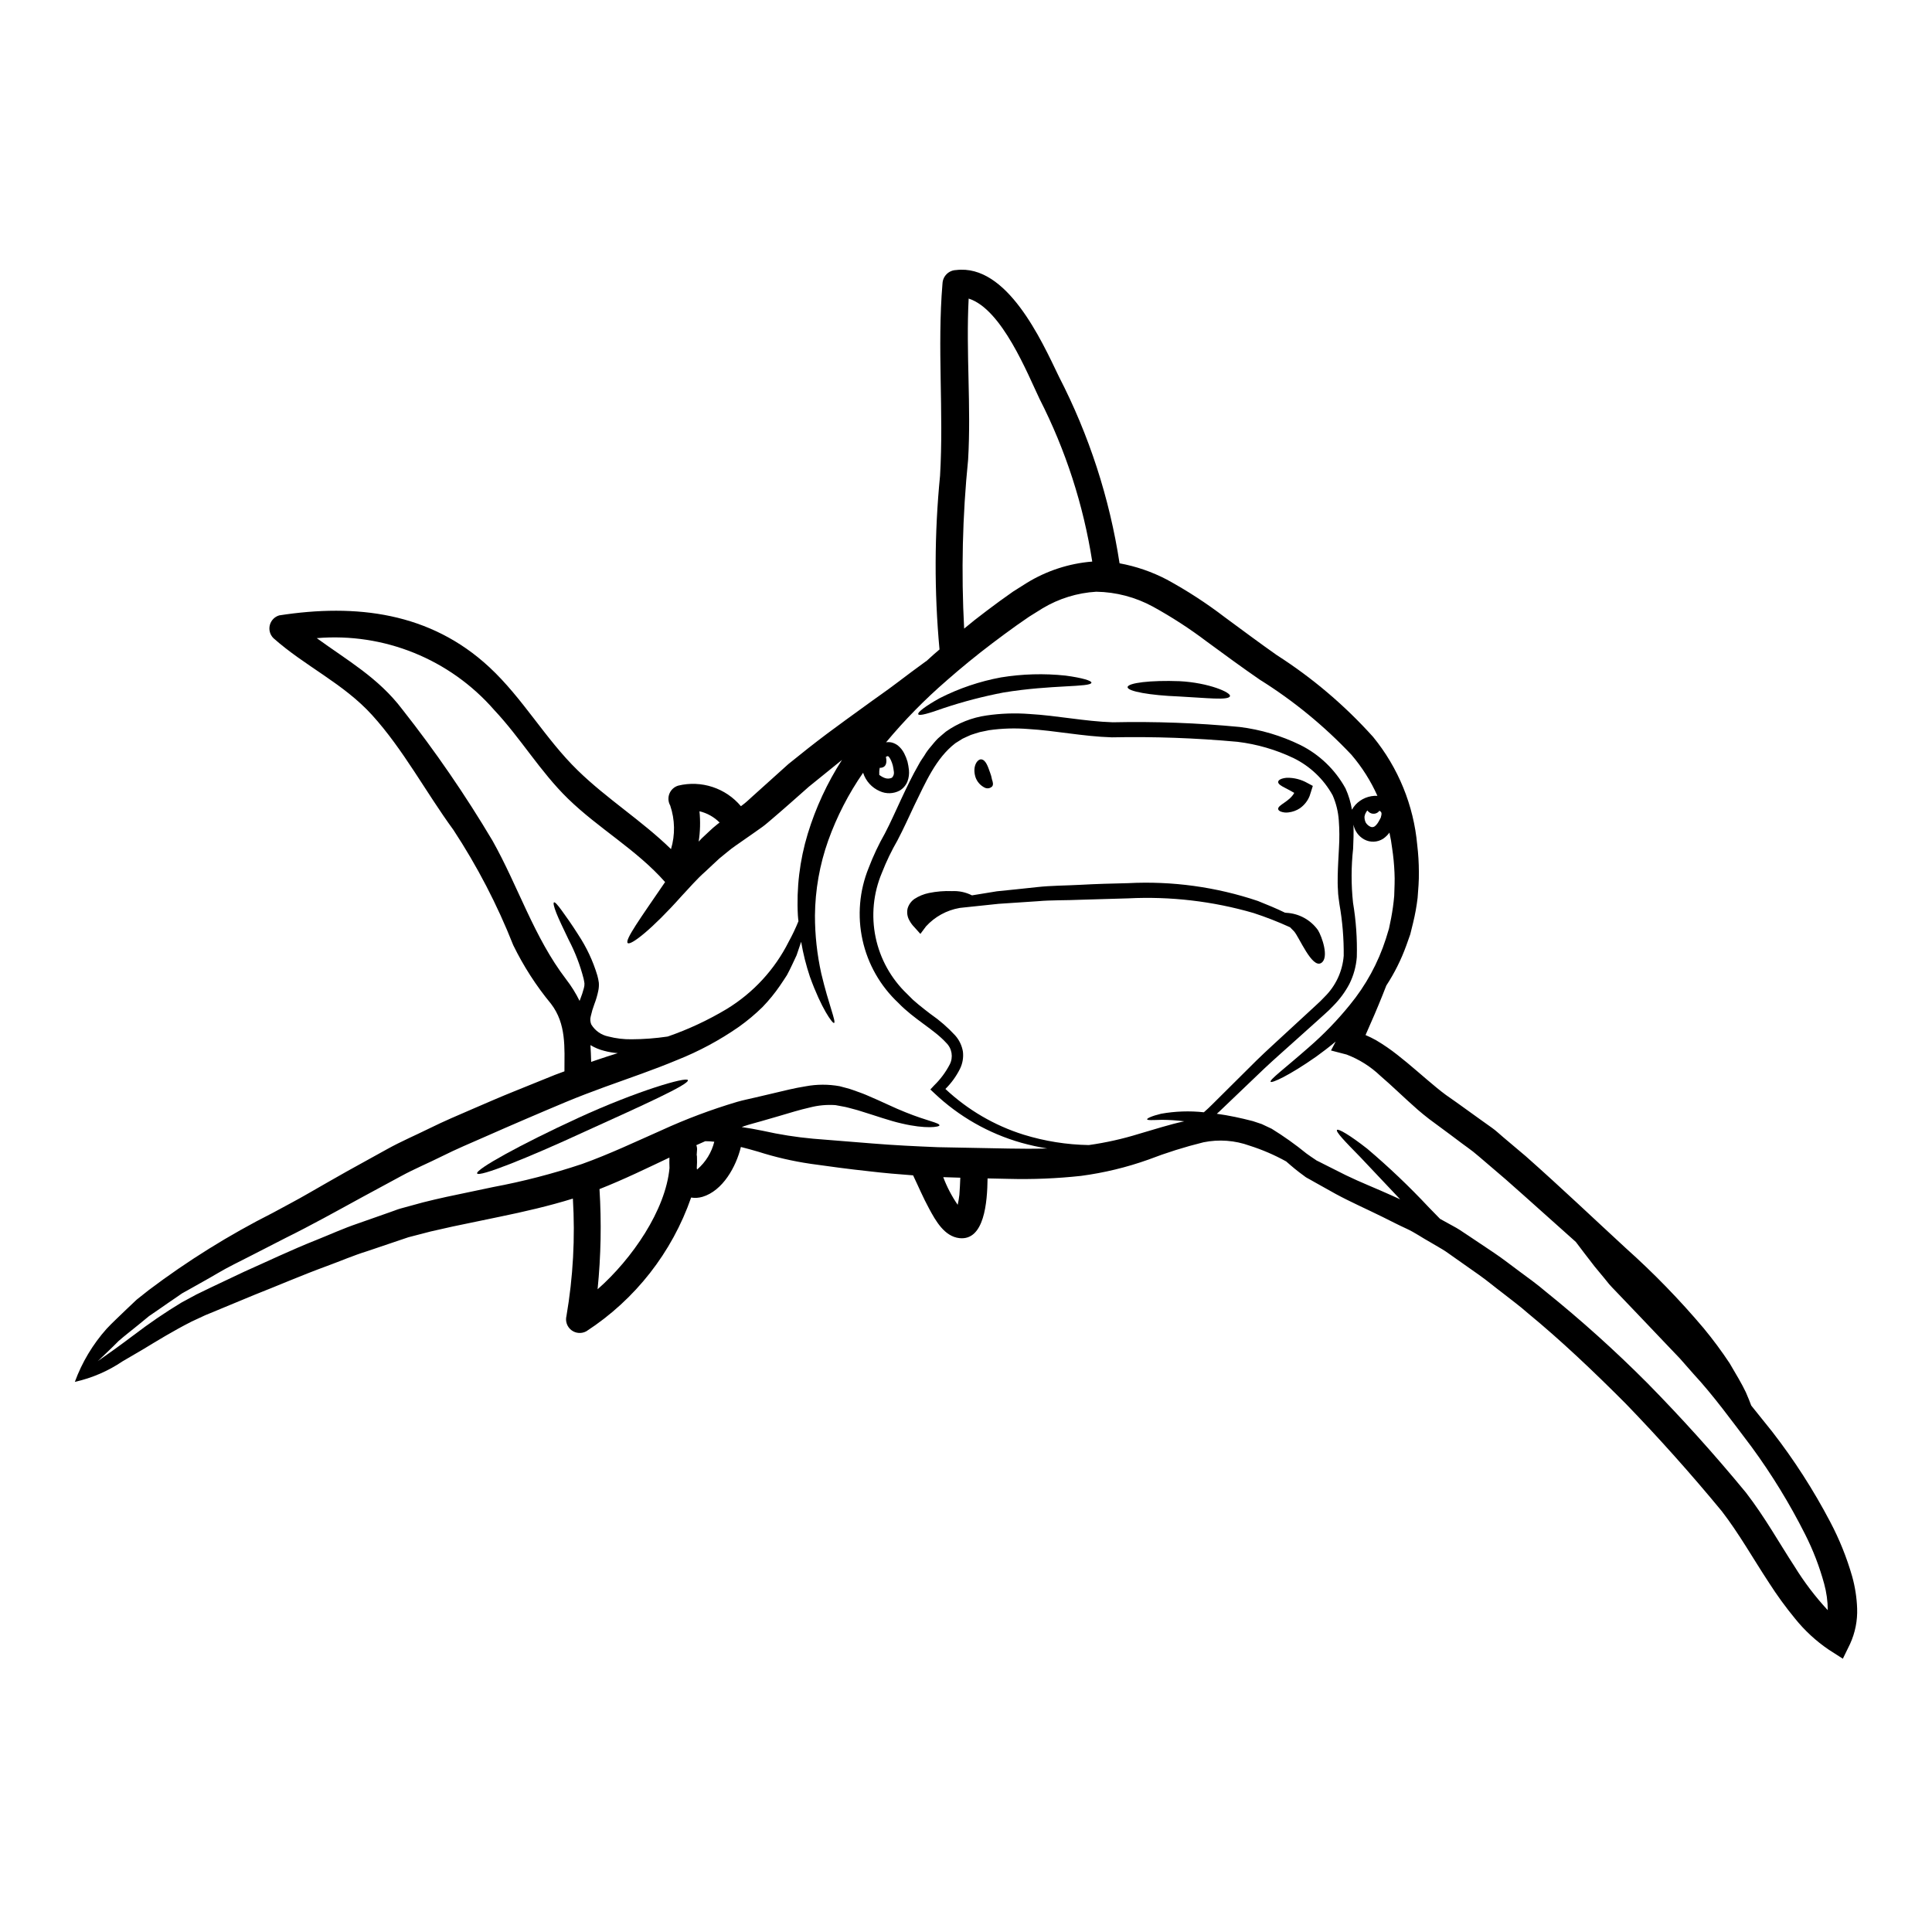 <?xml version="1.0" encoding="UTF-8"?>
<!-- Uploaded to: SVG Repo, www.svgrepo.com, Generator: SVG Repo Mixer Tools -->
<svg fill="#000000" width="800px" height="800px" version="1.1" viewBox="144 144 512 512" xmlns="http://www.w3.org/2000/svg">
 <g>
  <path d="m636.16 570.23c0.121 3.238-0.52 6.465-1.867 9.41l-1.918 3.938-3.734-2.394c-3.379-2.293-6.394-5.078-8.953-8.266-2.477-3.008-4.769-6.164-6.871-9.445-4.234-6.438-8.02-13.168-12.52-18.988-8.188-9.934-16.832-19.582-25.375-28.418-8.691-8.738-17.32-16.902-26.047-24.086-2.133-1.895-4.356-3.496-6.492-5.195-2.199-1.652-4.234-3.379-6.438-4.934-2.203-1.555-4.406-3.09-6.562-4.621-1.051-0.715-2.199-1.605-3.148-2.152-1.074-0.625-2.129-1.246-3.184-1.871-2.152-1.18-4.094-2.586-6.297-3.59-2.203-1.004-4.309-2.109-6.418-3.148-4.211-2.082-8.57-4-12.352-6.059-1.891-1.051-3.734-2.078-5.531-3.09l-1.344-0.762-0.668-0.363-0.395-0.234-0.164-0.121-0.312-0.238c-0.84-0.621-1.699-1.242-2.469-1.891-0.766-0.645-1.555-1.297-2.273-1.941l-0.004 0.004c-3.066-1.695-6.293-3.086-9.629-4.148-3.922-1.426-8.164-1.742-12.258-0.91-4.961 1.223-9.836 2.758-14.605 4.594-5.777 2.059-11.754 3.5-17.832 4.309-6.418 0.699-12.871 0.961-19.324 0.789-1.867-0.023-3.664-0.07-5.461-0.117-0.07 6.269-0.84 16.566-7.477 15.824-3.973-0.453-6.297-4.621-8.02-7.828-1.574-2.875-2.824-5.863-4.238-8.809-3.938-0.289-7.781-0.621-11.441-1.055-5.606-0.598-10.871-1.316-15.805-2.012l0.004-0.004c-4.695-0.688-9.324-1.762-13.844-3.207-1.602-0.453-3.086-0.887-4.551-1.242-1.266 5.219-4.785 11.609-10.199 13.219v-0.004c-0.969 0.289-1.992 0.352-2.988 0.188-5.062 14.562-14.824 27.023-27.75 35.426-1.266 0.707-2.828 0.598-3.981-0.285-1.148-0.883-1.664-2.363-1.305-3.769 1.758-10.266 2.328-20.699 1.699-31.094-6.344 1.969-12.906 3.473-19.516 4.836l-12.328 2.562c-1.969 0.43-3.938 0.887-5.84 1.316-1.988 0.527-3.938 1.031-5.902 1.531-3.707 1.246-7.348 2.469-10.914 3.688-3.641 1.125-7.113 2.633-10.535 3.883-6.867 2.512-13.289 5.312-19.395 7.707-3.016 1.27-5.961 2.492-8.785 3.641-1.391 0.598-2.777 1.148-4.117 1.699-1.27 0.598-2.516 1.18-3.711 1.723-4.812 2.441-9.055 5.051-12.883 7.371-1.938 1.125-3.731 2.18-5.383 3.148h-0.004c-3.844 2.602-8.141 4.457-12.672 5.465 1.891-5.172 4.742-9.938 8.406-14.051 1.508-1.625 3.301-3.254 5.117-5.027 0.934-0.887 1.891-1.77 2.852-2.703l3.148-2.492h-0.004c10.348-7.809 21.371-14.676 32.945-20.52 3.148-1.723 6.367-3.379 9.648-5.289 3.277-1.914 6.586-3.758 9.984-5.699 3.496-1.938 7.055-3.906 10.68-5.902 3.613-2.012 7.445-3.641 11.23-5.512 3.781-1.871 7.613-3.496 11.371-5.117 3.758-1.621 7.445-3.231 11.082-4.691s7.254-2.922 10.773-4.356l2.516-0.934c0-6.25 0.551-12.547-3.566-17.91-3.934-4.762-7.285-9.969-9.996-15.516-4.234-10.707-9.551-20.949-15.871-30.57-7.254-9.914-13.285-21.332-21.547-30.43-7.637-8.406-17.785-12.93-26.168-20.398v-0.004c-0.895-0.906-1.246-2.219-0.922-3.453 0.324-1.23 1.273-2.203 2.496-2.555 20.371-3.148 40.004-0.812 55.664 13.723 8.906 8.266 14.824 18.984 23.438 27.363 7.758 7.566 16.977 13.312 24.711 20.859 1.133-3.785 1.059-7.828-0.215-11.566-0.543-0.965-0.613-2.125-0.195-3.152 0.418-1.023 1.285-1.805 2.348-2.113 3-0.727 6.144-0.598 9.074 0.367 2.934 0.965 5.535 2.727 7.519 5.094l0.934-0.719c0.762-0.598 1.391-1.242 2.106-1.867 3.09-2.754 6.273-5.625 9.527-8.574 3.473-2.82 6.992-5.602 10.344-8.117s6.582-4.809 9.672-7.062c3.019-2.227 6.059-4.285 8.66-6.273 2.703-2.059 5.242-3.938 7.59-5.648 0.121-0.098 0.238-0.168 0.395-0.266l-0.004 0.004c0.109-0.109 0.219-0.215 0.34-0.312 0.98-0.934 2.035-1.82 3.062-2.707-1.414-15.32-1.363-30.738 0.145-46.051 1.004-16.977-0.789-33.977 0.645-50.902l0.004 0.004c0.062-1.957 1.633-3.531 3.59-3.594 13.504-1.672 22.652 18.652 27.246 28.207l-0.004-0.004c8.012 15.523 13.445 32.242 16.09 49.508 4.367 0.801 8.59 2.254 12.523 4.309 5.371 2.926 10.512 6.266 15.367 9.984 4.723 3.473 9.266 6.871 13.84 10.082v-0.004c9.414 6.035 17.973 13.309 25.449 21.621 6.688 8.172 10.77 18.164 11.711 28.684 0.281 2.352 0.422 4.715 0.43 7.082 0.047 2.394-0.168 4.668-0.336 6.918v0.004c-0.262 2.199-0.656 4.383-1.18 6.535-0.266 1.051-0.527 2.082-0.766 3.109-0.359 1.008-0.715 1.988-1.051 2.973h-0.004c-1.344 3.727-3.121 7.285-5.293 10.605-0.312 0.816-0.645 1.629-0.98 2.492-1.32 3.301-2.824 6.82-4.527 10.629l0.004-0.004c0.965 0.41 1.91 0.875 2.824 1.391 1.941 1.148 3.805 2.43 5.578 3.828 3.543 2.754 6.918 5.844 10.391 8.691 0.887 0.742 1.676 1.344 2.516 1.969l2.898 2.035c2.012 1.438 4.047 2.922 6.129 4.41 1.031 0.738 2.082 1.508 3.148 2.246 1.066 0.738 1.988 1.652 2.969 2.469l6.012 5.074c9.625 8.527 18.387 16.883 26.5 24.348l-0.004-0.004c7.387 6.602 14.301 13.715 20.688 21.289 2.445 2.957 4.727 6.039 6.844 9.238 1.746 2.969 3.281 5.531 4.285 7.66 0.598 1.367 1.078 2.562 1.438 3.543 1.793 2.246 3.617 4.5 5.512 6.867 5.828 7.504 10.977 15.508 15.395 23.922 2.445 4.621 4.402 9.48 5.844 14.508 0.766 2.754 1.207 5.59 1.312 8.449zm-7.781 0.48c-0.008-2.363-0.332-4.711-0.957-6.988-1.238-4.535-2.93-8.934-5.055-13.125-4.082-8.105-8.828-15.855-14.195-23.176-5.219-6.894-10.234-13.777-15.297-19.223-1.27-1.438-2.492-2.824-3.688-4.191-1.297-1.34-2.539-2.656-3.758-3.938-2.441-2.586-4.789-5.055-7.039-7.398-2.25-2.363-4.383-4.598-6.394-6.691l-0.762-0.789-0.434-0.477-0.359-0.395c-0.43-0.551-0.887-1.098-1.316-1.625-0.887-1.055-1.723-2.086-2.539-3.066-1.848-2.363-3.496-4.551-4.981-6.512-5.965-5.293-12.137-10.895-18.582-16.57-1.938-1.672-3.879-3.324-5.793-4.957-0.957-0.789-1.891-1.648-2.848-2.394-0.957-0.742-1.969-1.461-2.949-2.18-1.938-1.461-3.852-2.898-5.742-4.281-0.984-0.742-1.969-1.461-2.949-2.18-1.051-0.816-2.106-1.676-2.992-2.441-3.664-3.207-6.82-6.344-9.957-9.023l0.004 0.004c-2.574-2.453-5.609-4.367-8.93-5.629l-4.141-1.078 1.242-2.363c-1.82 1.512-3.566 2.852-5.172 4-7.301 5.117-11.809 7.086-12.066 6.656-0.336-0.527 3.617-3.426 10.105-9.121h-0.004c3.938-3.41 7.566-7.16 10.848-11.203 4.289-5.207 7.547-11.18 9.602-17.598 0.266-0.887 0.551-1.77 0.816-2.68l0.574-2.801v-0.004c0.367-1.941 0.641-3.898 0.809-5.863 0.051-2.012 0.191-4.117 0.074-6.152-0.09-2.16-0.297-4.309-0.621-6.445-0.168-1.387-0.406-2.773-0.719-4.164-0.461 0.637-1.027 1.188-1.676 1.629-1.52 0.973-3.449 1.035-5.027 0.168-1.473-0.82-2.504-2.25-2.828-3.902 0.07 2.176 0 4.328-0.094 6.367-0.523 4.758-0.531 9.559-0.023 14.316 0.797 4.754 1.133 9.574 1.004 14.391-0.188 2.484-0.855 4.906-1.969 7.137-1.105 2.098-2.519 4.023-4.188 5.715-0.773 0.828-1.586 1.617-2.441 2.359-0.789 0.715-1.574 1.41-2.363 2.129-1.574 1.414-3.148 2.801-4.668 4.188-3.062 2.777-6.082 5.387-8.879 8.023l-8.07 7.711c-1.297 1.242-2.562 2.465-3.805 3.637l-0.719 0.645c1.555 0.215 3.148 0.48 4.859 0.84 1.531 0.312 2.875 0.648 4.691 1.102 0.789 0.266 1.555 0.527 2.363 0.789 0.863 0.395 1.77 0.816 2.633 1.242 3.215 1.984 6.293 4.176 9.219 6.562 0.789 0.574 1.531 1.074 2.32 1.602l0.289 0.191 0.047 0.047 0.047 0.023 0.695 0.336 1.367 0.695c1.844 0.91 3.731 1.867 5.672 2.852 3.883 1.891 7.922 3.449 12.234 5.406 0.719 0.336 1.438 0.648 2.156 0.984-4.094-4.356-7.758-8.238-10.629-11.254-4.023-4.094-6.512-6.691-6.106-7.137 0.336-0.395 3.426 1.391 7.973 4.957h0.004c5.738 4.859 11.191 10.051 16.328 15.539 1.027 1.055 2.012 2.082 2.992 3.066 0.266 0.164 0.551 0.312 0.816 0.453 1.18 0.645 2.32 1.297 3.519 1.941 1.27 0.738 2.203 1.461 3.352 2.176 2.176 1.461 4.406 2.945 6.656 4.457s4.5 3.277 6.773 4.957c2.273 1.676 4.644 3.375 6.848 5.266 9.438 7.602 18.453 15.711 27.004 24.301 8.859 9.023 17.504 18.555 26.098 28.992 5.078 6.586 8.812 13.359 12.883 19.586 2.547 4.137 5.496 8.016 8.801 11.578zm-118.27-210.78c-0.027-0.117-0.02-0.242 0.023-0.359-0.047-0.07-0.07-0.152-0.07-0.238-0.023-0.145-0.238-0.336-0.504-0.48-0.301 0.434-0.773 0.723-1.297 0.785-0.531 0.07-1.07-0.086-1.484-0.43-0.137-0.113-0.258-0.246-0.355-0.395-0.023 0-0.047 0.023-0.094 0.023h-0.004c-0.078 0.09-0.148 0.188-0.215 0.285-0.094 0.215-0.238 0.395-0.336 0.645-0.023 0.238-0.168 0.457-0.168 0.695v0.004c-0.012 0.531 0.105 1.055 0.336 1.531 0.297 0.484 0.73 0.867 1.246 1.102 0.391 0.176 0.844 0.117 1.18-0.145 0.266-0.223 0.5-0.48 0.695-0.766 0.07-0.145 0.289-0.395 0.289-0.457l0.434-0.789 0.188-0.395 0.023-0.215c0.016-0.137 0.09-0.262 0.113-0.402zm-6.918-2.633h-0.004c1.496-1.625 3.637-2.504 5.844-2.394-1.758-3.934-4.074-7.594-6.875-10.871-7.207-7.641-15.367-14.328-24.277-19.895-4.691-3.231-9.359-6.656-14.027-10.082-4.539-3.438-9.324-6.543-14.312-9.289-4.613-2.512-9.762-3.871-15.016-3.953-5.031 0.297-9.918 1.809-14.242 4.402-1.199 0.738-2.398 1.484-3.57 2.227-1.074 0.738-2.152 1.484-3.207 2.223-2.227 1.605-4.406 3.184-6.535 4.812-4.238 3.207-8.266 6.512-12.09 9.863v0.004c-5.793 5.016-11.164 10.488-16.066 16.375 0.535-0.082 1.078-0.059 1.605 0.074 0.523 0.156 1.016 0.398 1.461 0.715 0.719 0.57 1.305 1.289 1.723 2.106 0.367 0.707 0.664 1.445 0.887 2.207 0.18 0.738 0.309 1.492 0.391 2.25 0.098 1.023-0.035 2.055-0.391 3.016-0.402 1.012-1.125 1.863-2.059 2.422-1.637 0.871-3.582 0.934-5.269 0.164-2.113-0.91-3.731-2.691-4.43-4.887-3.856 5.559-6.961 11.594-9.242 17.957-2.269 6.383-3.457 13.102-3.519 19.875-0.004 5.168 0.559 10.324 1.676 15.367 1.969 8.309 4 12.855 3.379 13.117-0.395 0.168-3.328-3.758-6.391-12.258v0.004c-1.012-3.023-1.789-6.121-2.324-9.266-0.145 0.395-0.238 0.742-0.395 1.18-0.266 0.789-0.523 1.555-0.812 2.394-0.395 0.816-0.789 1.652-1.18 2.516-0.395 0.863-0.863 1.793-1.363 2.727-0.574 0.891-1.18 1.824-1.824 2.754l0.004 0.004c-1.387 2.023-2.938 3.93-4.644 5.699-1.961 1.926-4.07 3.691-6.312 5.281-5.082 3.535-10.555 6.477-16.309 8.762-6.059 2.539-12.594 4.766-19.344 7.207-3.348 1.219-6.75 2.516-10.176 3.938s-7.016 2.969-10.605 4.5-7.254 3.148-10.941 4.766c-3.688 1.617-7.477 3.207-11.16 5.051-3.68 1.844-7.441 3.402-10.938 5.312-3.496 1.914-6.965 3.758-10.367 5.606-7.039 3.852-13.551 7.477-20.137 10.727-3.207 1.652-6.344 3.254-9.383 4.809-3.039 1.555-6.035 2.996-8.738 4.598-2.703 1.602-5.41 3.066-7.973 4.527l-0.957 0.527-0.207 0.125-0.117 0.047c-0.023 0.023-0.047 0.023-0.074 0.051l-0.359 0.234c-0.598 0.395-1.18 0.816-1.77 1.223-1.18 0.812-2.363 1.602-3.473 2.394-1.109 0.793-2.227 1.508-3.277 2.25-0.984 0.789-1.918 1.574-2.824 2.32-1.844 1.508-3.641 2.875-5.219 4.258-1.969 2.012-3.879 3.758-5.531 5.363 0.117-0.094 0.238-0.168 0.359-0.266 1.27-0.887 2.656-1.895 4.191-2.969 1.535-1.074 3.184-2.363 4.957-3.664l-0.004 0.012c4.066-3.117 8.301-6.008 12.688-8.66 1.289-0.691 2.609-1.414 3.938-2.129 1.32-0.645 2.68-1.297 4.07-1.969 2.754-1.289 5.629-2.656 8.598-4.07 6.035-2.68 12.402-5.746 19.344-8.496 3.473-1.391 6.941-2.973 10.656-4.238 1.844-0.645 3.707-1.316 5.602-1.969 0.934-0.336 1.891-0.668 2.852-1.004l1.414-0.504 0.715-0.266 0.359-0.117 0.551-0.168c1.941-0.527 3.883-1.078 5.863-1.602 1.984-0.523 4.121-0.984 6.203-1.461 4.07-0.859 8.203-1.73 12.402-2.609h-0.004c7.984-1.492 15.855-3.535 23.559-6.109 7.348-2.633 14.195-5.902 21.047-8.926h-0.004c6.508-2.984 13.215-5.504 20.074-7.543 1.652-0.48 3.301-0.789 4.91-1.18 1.508-0.359 3.016-0.715 4.477-1.051 2.926-0.695 5.867-1.438 8.789-1.895h-0.004c2.977-0.555 6.027-0.562 9.004-0.023 1.242 0.359 2.363 0.574 3.59 1.031s2.422 0.84 3.449 1.289c4.215 1.77 7.543 3.473 10.391 4.574 5.652 2.297 9.055 2.801 9.023 3.473 0 0.457-3.66 1.008-9.957-0.48-3.148-0.691-6.848-2.035-10.988-3.301-1.055-0.359-2.035-0.551-3.09-0.863s-2.363-0.457-3.543-0.715c-2.297-0.156-4.602 0.059-6.828 0.645-2.586 0.574-5.266 1.414-8.266 2.297l-4.551 1.316c-1.461 0.434-2.969 0.789-4.477 1.297h0.004c-0.246 0.074-0.484 0.164-0.719 0.262 1.836 0.262 3.731 0.598 5.676 1.004 4.363 0.98 8.785 1.676 13.238 2.082 4.957 0.395 10.234 0.816 15.801 1.27 5.566 0.457 11.301 0.738 17.285 0.98 6.059 0.117 12.328 0.238 18.746 0.359 3.496 0.074 6.891 0.074 10.234-0.023-2.316-0.371-4.609-0.875-6.871-1.508-8.648-2.453-16.566-6.973-23.082-13.164l-1.027-0.961 1.004-1.078c1.672-1.625 3.074-3.508 4.144-5.578 0.965-1.898 0.586-4.207-0.938-5.695-3.207-3.543-8.52-6.25-12.688-10.582h0.004c-4.781-4.469-8.098-10.285-9.5-16.676-1.406-6.391-0.84-13.059 1.629-19.121 1.199-3.152 2.641-6.211 4.309-9.141 1.512-2.898 2.824-5.902 4.285-9.023 1.461-3.121 2.945-6.25 4.742-9.363 0.395-0.789 0.98-1.531 1.461-2.297v-0.004c0.469-0.801 1.016-1.555 1.625-2.25 0.672-0.789 1.125-1.414 1.969-2.25 0.691-0.574 1.32-1.18 2.035-1.746v-0.004c3.211-2.281 6.922-3.758 10.82-4.309 3.742-0.547 7.531-0.68 11.301-0.395 7.477 0.43 14.75 1.969 22.078 2.199v0.004c11.242-0.246 22.488 0.168 33.684 1.242 5.582 0.691 11.008 2.301 16.062 4.766 5.078 2.527 9.266 6.547 11.996 11.52 0.816 1.797 1.387 3.695 1.703 5.644 0.254-0.461 0.562-0.891 0.914-1.285zm-3.09 40.004h-0.004c0.047-4.57-0.332-9.141-1.125-13.645-0.117-1.031-0.395-2.492-0.395-3.711-0.094-1.266-0.094-2.539-0.07-3.781 0.047-2.516 0.211-5.004 0.336-7.477v-0.004c0.148-2.418 0.133-4.844-0.047-7.258-0.156-2.297-0.707-4.547-1.629-6.656-2.363-4.277-5.988-7.727-10.379-9.875-4.684-2.231-9.695-3.688-14.844-4.309-11.07-1.012-22.188-1.406-33.305-1.184-7.688-0.238-15.012-1.793-22.121-2.203h0.004c-3.473-0.281-6.965-0.176-10.418 0.312-0.816 0.145-1.629 0.363-2.445 0.504-0.816 0.215-1.574 0.504-2.363 0.742-0.742 0.312-1.461 0.668-2.203 1.004l-1.891 1.18c-5.219 4-7.926 10.461-10.895 16.496-1.438 3.043-2.852 6.203-4.43 9.195h0.008c-1.609 2.777-3 5.672-4.168 8.66-2.281 5.398-2.863 11.367-1.668 17.109 1.195 5.738 4.113 10.98 8.359 15.02l1.508 1.508c0.395 0.359 1.027 0.863 1.508 1.297 1.078 0.887 2.156 1.719 3.254 2.559l0.004-0.004c2.344 1.629 4.504 3.508 6.441 5.606 1.078 1.207 1.789 2.691 2.059 4.285 0.191 1.574-0.082 3.172-0.785 4.594-0.988 1.973-2.289 3.769-3.856 5.32 5.91 5.547 12.996 9.688 20.73 12.113 5.606 1.73 11.426 2.66 17.289 2.754 4.516-0.637 8.977-1.637 13.332-2.988 4.117-1.18 7.996-2.469 11.945-3.305l0.004-0.004c-1.961-0.246-3.93-0.379-5.906-0.391-2.516 0.07-3.902 0.168-3.938-0.141-0.047-0.238 1.18-0.863 3.688-1.465l0.004-0.004c3.742-0.668 7.562-0.801 11.348-0.391 0.789-0.691 1.574-1.414 2.25-2.106 1.219-1.219 2.492-2.469 3.758-3.734 2.562-2.539 5.219-5.18 7.973-7.922 2.754-2.684 5.742-5.363 8.762-8.168 1.508-1.414 3.062-2.82 4.621-4.258 0.762-0.719 1.555-1.461 2.363-2.18 0.809-0.719 1.531-1.438 2.227-2.176v-0.004c2.969-2.902 4.781-6.781 5.106-10.918zm-66.645-104.48c-2.336-14.996-7.039-29.527-13.934-43.047-3.184-6.629-9.984-23.867-18.816-26.648-0.742 14.195 0.691 28.445-0.145 42.691-1.5 14.875-1.852 29.84-1.051 44.77 0.934-0.738 1.82-1.508 2.754-2.246 2.156-1.699 4.383-3.352 6.656-5.031 1.18-0.84 2.398-1.699 3.594-2.562 1.18-0.738 2.363-1.508 3.566-2.246v-0.004c5.262-3.238 11.215-5.184 17.375-5.676zm-34.965 163.28-4.523-0.145c0.977 2.59 2.262 5.051 3.828 7.328 0.203-0.883 0.352-1.777 0.453-2.68 0.121-1.512 0.18-3.019 0.242-4.504zm-17.594-107.5c-0.027-0.434-0.238-1.461-0.289-1.723-0.129-0.504-0.309-0.992-0.527-1.461-0.145-0.316-0.332-0.613-0.551-0.887-0.168-0.074-0.168-0.168-0.266-0.145-0.184 0.02-0.359 0.094-0.5 0.215 0.238 0.91 0.238 2.176-0.574 2.633h-0.004c-0.316 0.191-0.684 0.273-1.051 0.242v0.023c-0.121 0.613-0.16 1.242-0.121 1.867 0.445 0.34 0.938 0.617 1.461 0.812 0.613 0.234 1.297 0.207 1.895-0.07 0.398-0.395 0.59-0.949 0.527-1.508zm-13.777-3.207c-2.852 2.297-5.793 4.668-8.785 7.109-3.305 2.922-6.492 5.769-9.676 8.477-0.863 0.715-1.723 1.508-2.586 2.129-0.863 0.621-1.699 1.18-2.535 1.793-1.574 1.102-3.113 2.156-4.598 3.207-1.461 0.984-2.922 2.32-4.309 3.402-1.27 1.125-2.445 2.32-3.641 3.402-2.418 2.106-4.43 4.523-6.391 6.582-7.781 8.742-13.453 13.145-14.246 12.426-0.863-0.762 3.379-6.609 9.816-16.039 0.023-0.023 0.047-0.07 0.094-0.121-7.613-8.617-17.57-14.145-25.762-22.121-7.348-7.16-12.543-16.062-19.582-23.535h0.004c-11.746-13.441-29.191-20.492-46.977-18.988 7.996 5.84 16.309 10.461 22.699 18.918 8.719 11.059 16.699 22.68 23.891 34.785 6.801 12.113 10.988 25.586 19.469 36.676h-0.004c1.391 1.789 2.594 3.715 3.59 5.75 0.047-0.141 0.117-0.312 0.164-0.43h0.004c0.391-0.977 0.719-1.98 0.984-2.996 0.113-0.398 0.16-0.809 0.141-1.219 0-0.215-0.164-0.887-0.234-1.289l-0.004-0.004c-0.914-3.551-2.234-6.984-3.934-10.234-1.391-2.922-2.562-5.312-3.254-7.062-0.691-1.746-0.887-2.727-0.648-2.875 0.234-0.145 0.961 0.645 2.035 2.129s2.609 3.617 4.383 6.418v0.008c2.211 3.336 3.922 6.981 5.07 10.816 0.18 0.629 0.312 1.27 0.395 1.918 0.055 0.715 0.008 1.43-0.141 2.129-0.25 1.227-0.605 2.426-1.055 3.59-0.387 1.027-0.699 2.078-0.934 3.148-0.203 0.723-0.16 1.488 0.121 2.184 0.996 1.66 2.648 2.828 4.547 3.207 2.019 0.523 4.098 0.77 6.18 0.738 3.164-0.012 6.32-0.254 9.445-0.715 0.07-0.023 0.145-0.023 0.191-0.047h0.004c5.422-1.887 10.637-4.324 15.562-7.277 7.023-4.289 12.707-10.461 16.398-17.816 0.969-1.758 1.832-3.574 2.586-5.434-0.047-0.477-0.117-0.91-0.141-1.414h-0.004c-0.414-7.352 0.469-14.719 2.609-21.762 2.109-6.906 5.16-13.488 9.062-19.562zm-32.992 17.02 0.574-0.43c-1.465-1.477-3.312-2.512-5.336-2.992 0.273 2.68 0.203 5.383-0.215 8.043 0.266-0.289 0.527-0.574 0.789-0.836 1.371-1.234 2.566-2.516 4.195-3.785zm-0.84 84.156c-0.793-0.094-1.59-0.141-2.391-0.141-0.789 0.336-1.574 0.691-2.363 1.051 0.184 0.48 0.238 0.996 0.168 1.504l-0.07 1.078-0.004 0.004c0.051 0.168 0.074 0.348 0.074 0.527 0.043 0.98 0.027 1.961-0.047 2.941 0.016 0.133 0.039 0.266 0.07 0.395 0.027-0.008 0.055-0.023 0.074-0.047 2.219-1.914 3.789-4.469 4.496-7.312zm-11.863 6.953c-0.047-0.91-0.047-1.844-0.023-2.754-5.769 2.727-11.922 5.742-18.531 8.352 0.551 8.852 0.383 17.73-0.504 26.551 9.168-8.074 18.031-20.977 19.059-32.148zm-13.668-30.43h-0.004c-1.211-0.086-2.414-0.285-3.59-0.598-1.301-0.32-2.543-0.836-3.688-1.531 0.094 1.414 0.141 2.898 0.191 4.453l1.027-0.359c2.059-0.707 4.07-1.352 6.059-1.977z"/>
  <path d="m493.28 390.5c1.027 1.676 3.039 7.305 0.863 8.691-2.445 1.574-5.867-6.914-7.207-8.375-0.363-0.395-0.719-0.742-1.055-1.078-3.156-1.445-6.394-2.707-9.695-3.785-10.77-3.125-21.984-4.438-33.184-3.879-4.262 0.121-8.426 0.238-12.426 0.363-4.023 0.188-7.996 0.07-11.562 0.395-3.66 0.238-7.133 0.48-10.391 0.691-3.277 0.363-6.32 0.672-9.121 0.961-0.395 0.047-0.719 0.07-1.078 0.117-0.047 0-0.094 0.023-0.141 0.023h-0.004c-3.418 0.598-6.543 2.316-8.883 4.883l-1.484 1.988-1.605-1.793c-0.5-0.508-0.926-1.078-1.266-1.703-0.574-0.961-0.766-2.109-0.527-3.207 0.293-1.039 0.934-1.941 1.816-2.562 1.168-0.758 2.469-1.293 3.836-1.574 2.012-0.414 4.07-0.582 6.125-0.5 1.832-0.094 3.656 0.293 5.293 1.125l6.609-1.078c3.324-0.336 6.844-0.691 10.578-1.102 3.805-0.43 7.617-0.395 11.664-0.621 4.047-0.227 8.211-0.336 12.52-0.434 11.664-0.605 23.336 0.996 34.402 4.723 2.562 1.027 4.957 2.012 7.156 3.09 0.145 0.023 0.266 0.023 0.395 0.047 3.344 0.18 6.426 1.867 8.371 4.594z"/>
  <path d="m491.91 352.27-0.457 1.461c-0.117 0.395-0.234 0.789-0.395 1.223-0.523 1.305-1.414 2.426-2.562 3.234-0.895 0.602-1.922 0.977-2.992 1.102-0.684 0.105-1.383 0.039-2.035-0.195-0.434-0.168-0.695-0.395-0.742-0.668-0.164-1.102 3.019-1.969 4.262-4.309-0.91-0.527-1.77-0.984-2.469-1.344-1.051-0.527-1.793-1.004-1.793-1.531 0-0.527 0.789-0.984 2.273-1.125 1.938-0.039 3.848 0.449 5.527 1.414z"/>
  <path d="m456.57 324.52c7.758 0.395 13.742 3.016 13.383 3.973-0.359 1.18-6.223 0.457-13.598 0.074-7.477-0.289-13.574-1.344-13.527-2.469 0.047-1.129 6.152-1.867 13.742-1.578z"/>
  <path d="m426.37 323.04c4.328 0.574 6.918 1.344 6.867 1.871-0.117 1.266-10.727 0.527-23.27 2.609v-0.004c-5.332 1.02-10.59 2.387-15.746 4.094-4.023 1.438-6.633 2.203-6.871 1.676-0.238-0.527 1.891-2.156 5.672-4.262 5.125-2.609 10.602-4.465 16.262-5.508 5.648-0.922 11.395-1.082 17.086-0.477z"/>
  <path d="m406.89 350.59c0.266 0.715 0.395 1.414 0.023 1.844-0.488 0.473-1.211 0.613-1.844 0.355-1.207-0.559-2.133-1.586-2.562-2.848-0.91-2.969 0.598-4.879 1.605-4.691 1.148 0.168 1.723 1.969 2.223 3.379l0.004-0.004c0.25 0.637 0.434 1.293 0.551 1.965z"/>
  <path d="m326.3 430.25c0.395 1.125-12.016 6.691-27.34 13.645-15.277 7.062-28.035 12.113-28.516 11.082s11.492-7.684 26.863-14.75c15.371-7.059 28.656-10.961 28.992-9.977z"/>
  <path d="m192.43 486.62-0.074 0.051c0.027-0.027 0.051-0.027 0.074-0.051z"/>
 </g>
</svg>